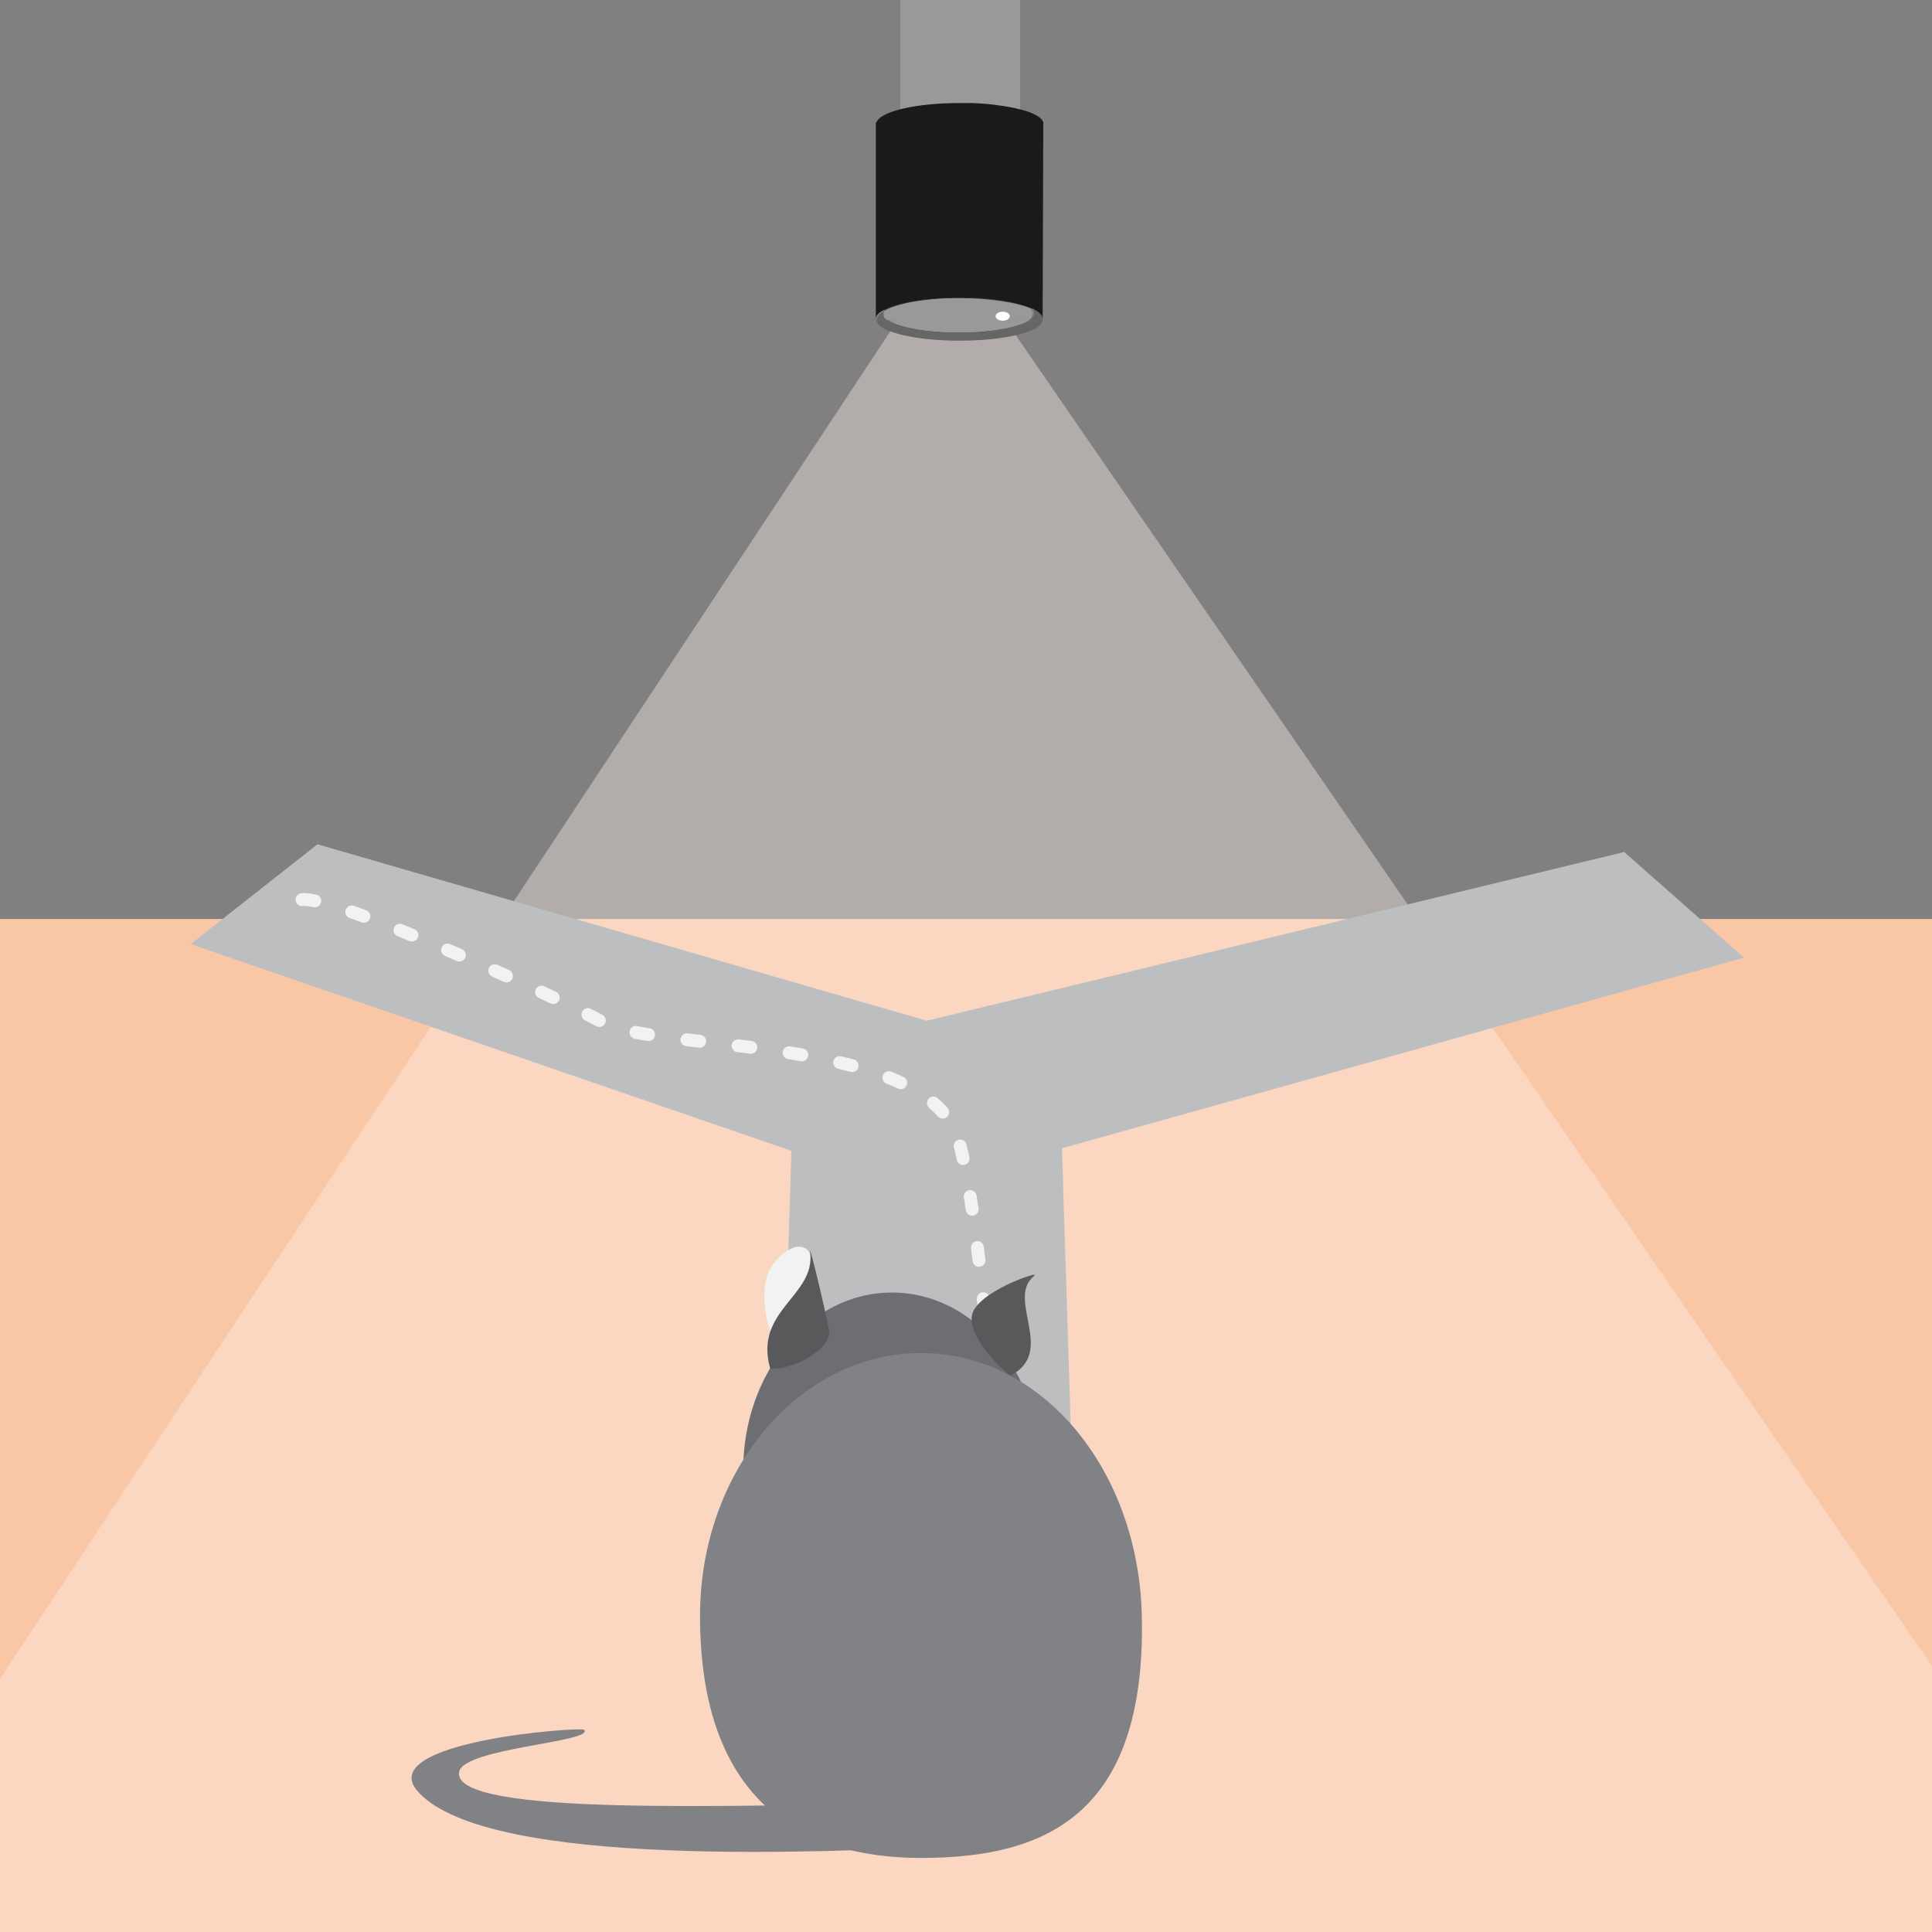 <svg xmlns="http://www.w3.org/2000/svg" xmlns:xlink="http://www.w3.org/1999/xlink" id="Layer_1" x="0px" y="0px" viewBox="0 0 300 300" style="enable-background:new 0 0 300 300;" xml:space="preserve">
<rect x="0" y="0" width="300" height="300" fill="#808080" stroke="none"/>
<style type="text/css">
	.st0{fill:#FAC7A6;}
	.st1{fill:#6D6E71;}
	.st2{fill:#A7A9AC;}
	.st3{fill:#E6E7E8;}
	.st4{fill:#BCBEC0;}
	.st5{fill:#BBBDBF;}
	.st6{opacity:0.5;fill:none;}
	.st7{fill:#58595B;}
	.st8{opacity:0.4;fill:#FEF1E9;}
	.st9{fill:#999999;}
	.st10{fill:#333333;}
	.st11{fill:#666666;}
	.st12{fill:#4D4D4D;}
	.st13{fill:none;}
	.st14{fill:#FFFFFF;}
	.st15{fill:#1A1A1A;}
	.st16{fill:#808080;}
	.st17{fill:#BBA595;}
	.st18{fill:#3E3C39;}
	.st19{fill:#DACDC3;}
	.st20{fill:#F0EBE7;}
	.st21{fill:#CEBEB2;}
	.st22{fill:#D1D3D4;}
	.st23{fill:#FFDEAB;}
	.st24{fill:#F37321;}
	.st25{fill:none;stroke:#F37321;stroke-width:2;stroke-linecap:round;stroke-miterlimit:10;}
	.st26{fill:none;stroke:#F37321;stroke-width:2;stroke-linecap:round;stroke-miterlimit:10;stroke-dasharray:1.991,5.973;}
	.st27{fill:#404041;}
	.st28{fill:#CCCCCC;}
	.st29{fill:#D4CFCA;}
	.st30{fill:#939598;}
	.st31{fill:#FFFFFF;stroke:#666666;stroke-width:2;stroke-miterlimit:10;}
	.st32{fill:none;stroke:#B3B3B3;stroke-width:2;stroke-linecap:round;stroke-miterlimit:10;}
	.st33{fill:none;stroke:#B3B3B3;stroke-width:2;stroke-linecap:round;stroke-miterlimit:10;stroke-dasharray:1.992,5.975;}
	.st34{fill:#E7DFD9;}
	.st35{fill:#808285;}
	.st36{fill:#F08899;}
	.st37{fill:#414042;}
	.st38{fill:#DBCFC6;}
	.st39{fill:#F1F2F2;}
	.st40{fill:none;stroke:#58595B;stroke-width:2;stroke-linecap:round;stroke-miterlimit:10;}
	.st41{fill:none;stroke:#58595B;stroke-width:2;stroke-miterlimit:10;}
	.st42{fill:none;stroke:#F37321;stroke-width:2;stroke-linecap:round;stroke-miterlimit:10;stroke-dasharray:2.002,6.006;}
	.st43{fill:#231F20;}
	.st44{opacity:0.5;fill:#EEBFC6;}
	.st45{fill:none;stroke:#6D6E70;stroke-linecap:round;stroke-miterlimit:10;}
	.st46{fill:#6D6E70;}
	.st47{fill:none;stroke:#6D6E70;stroke-width:0.75;stroke-linecap:round;stroke-miterlimit:10;}
	.st48{fill:none;stroke:#B3B3B3;stroke-width:2;stroke-linecap:round;stroke-miterlimit:10;stroke-dasharray:2.003,6.01;}
	.st49{opacity:0.4;fill:#FAC7A6;}
	.st50{fill:none;stroke:#D1D3D4;stroke-width:0.75;stroke-linecap:round;stroke-miterlimit:10;}
	.st51{fill:none;stroke:#4D4D4D;stroke-width:3;}
	.st52{fill:#1B1C1E;}
	.st53{fill:#2E3033;}
	.st54{fill:#4D5056;}
	.st55{fill:#5F6568;}
	.st56{fill:#B78576;}
	.st57{fill:#A87569;}
	.st58{fill:#CC8C7D;}
	.st59{fill:#512317;}
	.st60{fill:#232221;}
	.st61{fill:#202123;}
	.st62{fill:#DDB303;}
	.st63{fill:#F4C916;}
	.st64{fill:#393C3F;}
	.st65{fill:#CFD0D1;}
	.st66{fill:#E5A895;}
	.st67{fill:#CC9C8B;}
	.st68{fill:#DBB1B7;}
	.st69{fill:#C9A2A9;}
	.st70{fill:#F1F1F2;}
	.st71{fill:none;stroke:#808184;stroke-width:0.5;stroke-linecap:round;stroke-miterlimit:10;}
	.st72{fill:none;stroke:#B3B3B3;stroke-width:2;stroke-linecap:round;stroke-miterlimit:10;stroke-dasharray:2,6;}
	.st73{fill:none;stroke:#FFFFFF;}
	.st74{fill:#FAC6A4;}
	.st75{opacity:0.3;fill:#F37321;}
	.st76{opacity:0.85;fill:#FCE0CE;}
	.st77{fill:#F9BA92;}
	.st78{fill:#EBBC7D;}
	.st79{fill:none;stroke:#939598;stroke-width:0.75;stroke-linecap:round;stroke-miterlimit:10;}
	.st80{fill:#F69C61;}
	.st81{fill:none;stroke:#939598;stroke-miterlimit:10;}
	.st82{fill:#E1D6CE;}
	.st83{fill:#DFD4CC;}
	.st84{fill:#B09581;}
	.st85{fill:#C4B0A1;}
	.st86{fill:#F7A773;}
	.st87{fill:#FAF8F7;}
	.st88{fill:#181415;}
	.st89{fill:#FFFFFF;stroke:#6D6E71;stroke-miterlimit:10;}
	.st90{fill:#F1F2F2;stroke:#6D6E71;stroke-miterlimit:10;}
	.st91{fill:none;stroke:#808184;stroke-width:0.25;stroke-linecap:round;stroke-miterlimit:10;}
	.st92{fill:none;stroke:#E6E7E8;stroke-width:2;stroke-linecap:round;stroke-miterlimit:10;stroke-dasharray:2,6;}
	.st93{fill:none;stroke:#808285;stroke-width:6;stroke-linecap:round;}
	.st94{fill:none;stroke:#F37321;stroke-linecap:round;}
	.st95{fill:#FDE3D3;}
	.st96{fill:none;stroke:#F1F2F2;stroke-width:2;stroke-linecap:round;stroke-miterlimit:10;stroke-dasharray:2,6;}
</style>
<rect y="142.7" class="st0" width="300" height="157.3"></rect>
<polygon class="st8" points="139.8,49.1 0,260.7 0,300 300,300 300,258.7 155.7,49.1 "></polygon>
<path class="st9" d="M158.4,19.9V-0.5c-1.8-0.1-3.6-0.1-5.4-0.1c-4.5,0-8.9,0.2-13.2,0.6v19.8H158.4z"></path>
<path class="st10" d="M136.2,49.6L136.2,49.6C136.2,49.6,136.2,49.6,136.2,49.6L136.2,49.6z"></path>
<path class="st11" d="M137.2,48.6c0-0.1,0-0.2,0.1-0.3c-0.7,0.4-1.1,0.9-1.1,1.3c0,0,0,0,0,0.1h1.8C137.5,49.3,137.2,49,137.2,48.6z  "></path>
<ellipse class="st12" cx="149.1" cy="33.4" rx="9.3" ry="2.4"></ellipse>
<path class="st13" d="M159.9,49.6H138c1.7,1.1,6,1.9,11,1.9C153.9,51.6,158.2,50.8,159.9,49.6z"></path>
<path class="st10" d="M162,49.6L162,49.6C162,49.6,162,49.6,162,49.6L162,49.6z"></path>
<path class="st11" d="M148.9,51.6c-5,0-9.3-0.8-11-1.9h-1.8c0.1,1.8,5.9,3.2,12.9,3.2c7.1,0,12.8-1.4,12.9-3.2h-2.1  C158.2,50.8,153.9,51.6,148.9,51.6z"></path>
<path class="st11" d="M160.4,48c0.1,0.2,0.2,0.4,0.2,0.6c0,0.4-0.3,0.7-0.8,1.1h2.1c0,0,0,0,0-0.1C162,49,161.5,48.5,160.4,48z"></path>
<path class="st10" d="M160.4,48c-1.1-1.4-5.8-2.4-11.5-2.4c-6.1,0-11,1.2-11.7,2.7c2-1.2,6.6-2,11.8-2C154,46.3,158.2,47,160.4,48z"></path>
<path class="st9" d="M148.9,51.6c5,0,9.3-0.8,11-1.9H138C139.6,50.8,143.9,51.6,148.9,51.6z"></path>
<path class="st9" d="M137.3,48.3c0,0.1-0.1,0.2-0.1,0.3c0,0,0,0.1,0,0.1c0,0,0,0,0,0.1c0,0,0,0.1,0,0.1c0,0,0,0.1,0,0.1  c0,0,0,0,0,0.1c0,0,0,0.1,0.1,0.1c0,0,0,0,0,0.1c0,0,0.1,0.1,0.1,0.1c0,0,0,0,0,0c0,0,0.1,0.1,0.1,0.1c0,0,0,0,0,0  c0,0,0.1,0.1,0.1,0.1c0,0,0,0,0,0c0.1,0,0.1,0.1,0.2,0.1h21.9c0.1,0,0.1-0.1,0.2-0.1c0,0,0,0,0,0c0,0,0.1-0.1,0.1-0.1c0,0,0,0,0,0  c0,0,0.1-0.1,0.1-0.1c0,0,0,0,0,0c0,0,0.1-0.1,0.1-0.1c0,0,0,0,0-0.1c0,0,0-0.1,0.1-0.1c0,0,0,0,0-0.1c0,0,0,0,0-0.1  c0,0,0-0.1,0-0.1c0,0,0,0,0-0.1c0,0,0-0.1,0-0.1c0-0.2-0.1-0.4-0.2-0.6c-2.2-1-6.5-1.7-11.4-1.7C143.8,46.3,139.3,47.1,137.3,48.3z"></path>
<ellipse class="st14" cx="155.7" cy="49.1" rx="1.1" ry="0.7"></ellipse>
<path class="st15" d="M162,19c-0.3-0.9-1.9-1.7-4.4-2.2c-1.8-0.4-4.1-0.7-6.6-0.8c-0.6,0-1.3,0-2,0c-6.8,0-12.3,1.3-12.9,3h-0.1  v30.5c0-0.5,0.4-0.9,1.1-1.3c2-1.2,6.6-2,11.8-2c0.7,0,1.3,0,2,0c2.5,0.1,4.8,0.4,6.6,0.8c1.1,0.3,2.1,0.6,2.8,0.9  c1,0.5,1.6,1,1.6,1.6L162,19L162,19z"></path>
<polygon class="st4" points="143.9,158.5 252.2,132.3 270.8,148.7 164.9,178.3 168,277.1 119.8,277.1 122.9,178.7 29.6,146.6   49.3,131.1 "></polygon>
<path class="st96" d="M46.9,139.7c4.7-0.7,38.4,14.5,46.8,19.1s50.6,1.8,55.2,18.4c4.6,16.7,8.1,75,5.8,85.4s-15,12.8-17.6,4.7  c-2.6-8.1-8.1-44-5-51"></path>
<g>
	<ellipse class="st1" cx="138.5" cy="228.3" rx="23.1" ry="27.6"></ellipse>
	<path class="st39" d="M124.8,200.2c-1.6,2.7-3,8-4.5,7.2c-1.5-0.8-2.3-7.5-0.8-10.2s4-4.2,5.5-3.4   C126.5,194.6,126.4,197.5,124.8,200.2z"></path>
	<path class="st7" d="M125.8,194.4c-0.2-1.7,3.1,12.1,3,12.8c-0.8,3.1-6.4,5.6-9.2,5.3C117,203.4,126.7,201.3,125.8,194.4z"></path>
	<path class="st7" d="M160.6,198.1c1.1-0.9-9.3,2.6-9.7,6.3c-0.4,2.7,3.3,7.2,6,9.2C164.1,209.9,156.1,201.7,160.6,198.1z"></path>
	<path class="st35" d="M146.4,286.8c-16.6,0.6-70.6,3.6-81.5-8.6c-7-7.8,25.4-10.1,25.8-9.6c1.7,1.9-18.6,2.8-19.4,6.5   c-1.5,7.2,45.4,5,65.4,5.1C156.6,280.4,146.4,286.8,146.4,286.8z"></path>
	<path class="st35" d="M177.3,250.9c0.7,31.3-15.4,37.6-34.3,37.6s-34.3-9.2-34.3-37.6c0-22.5,15.4-40.8,34.3-40.8   S176.8,228.3,177.3,250.9z"></path>
</g>
</svg>